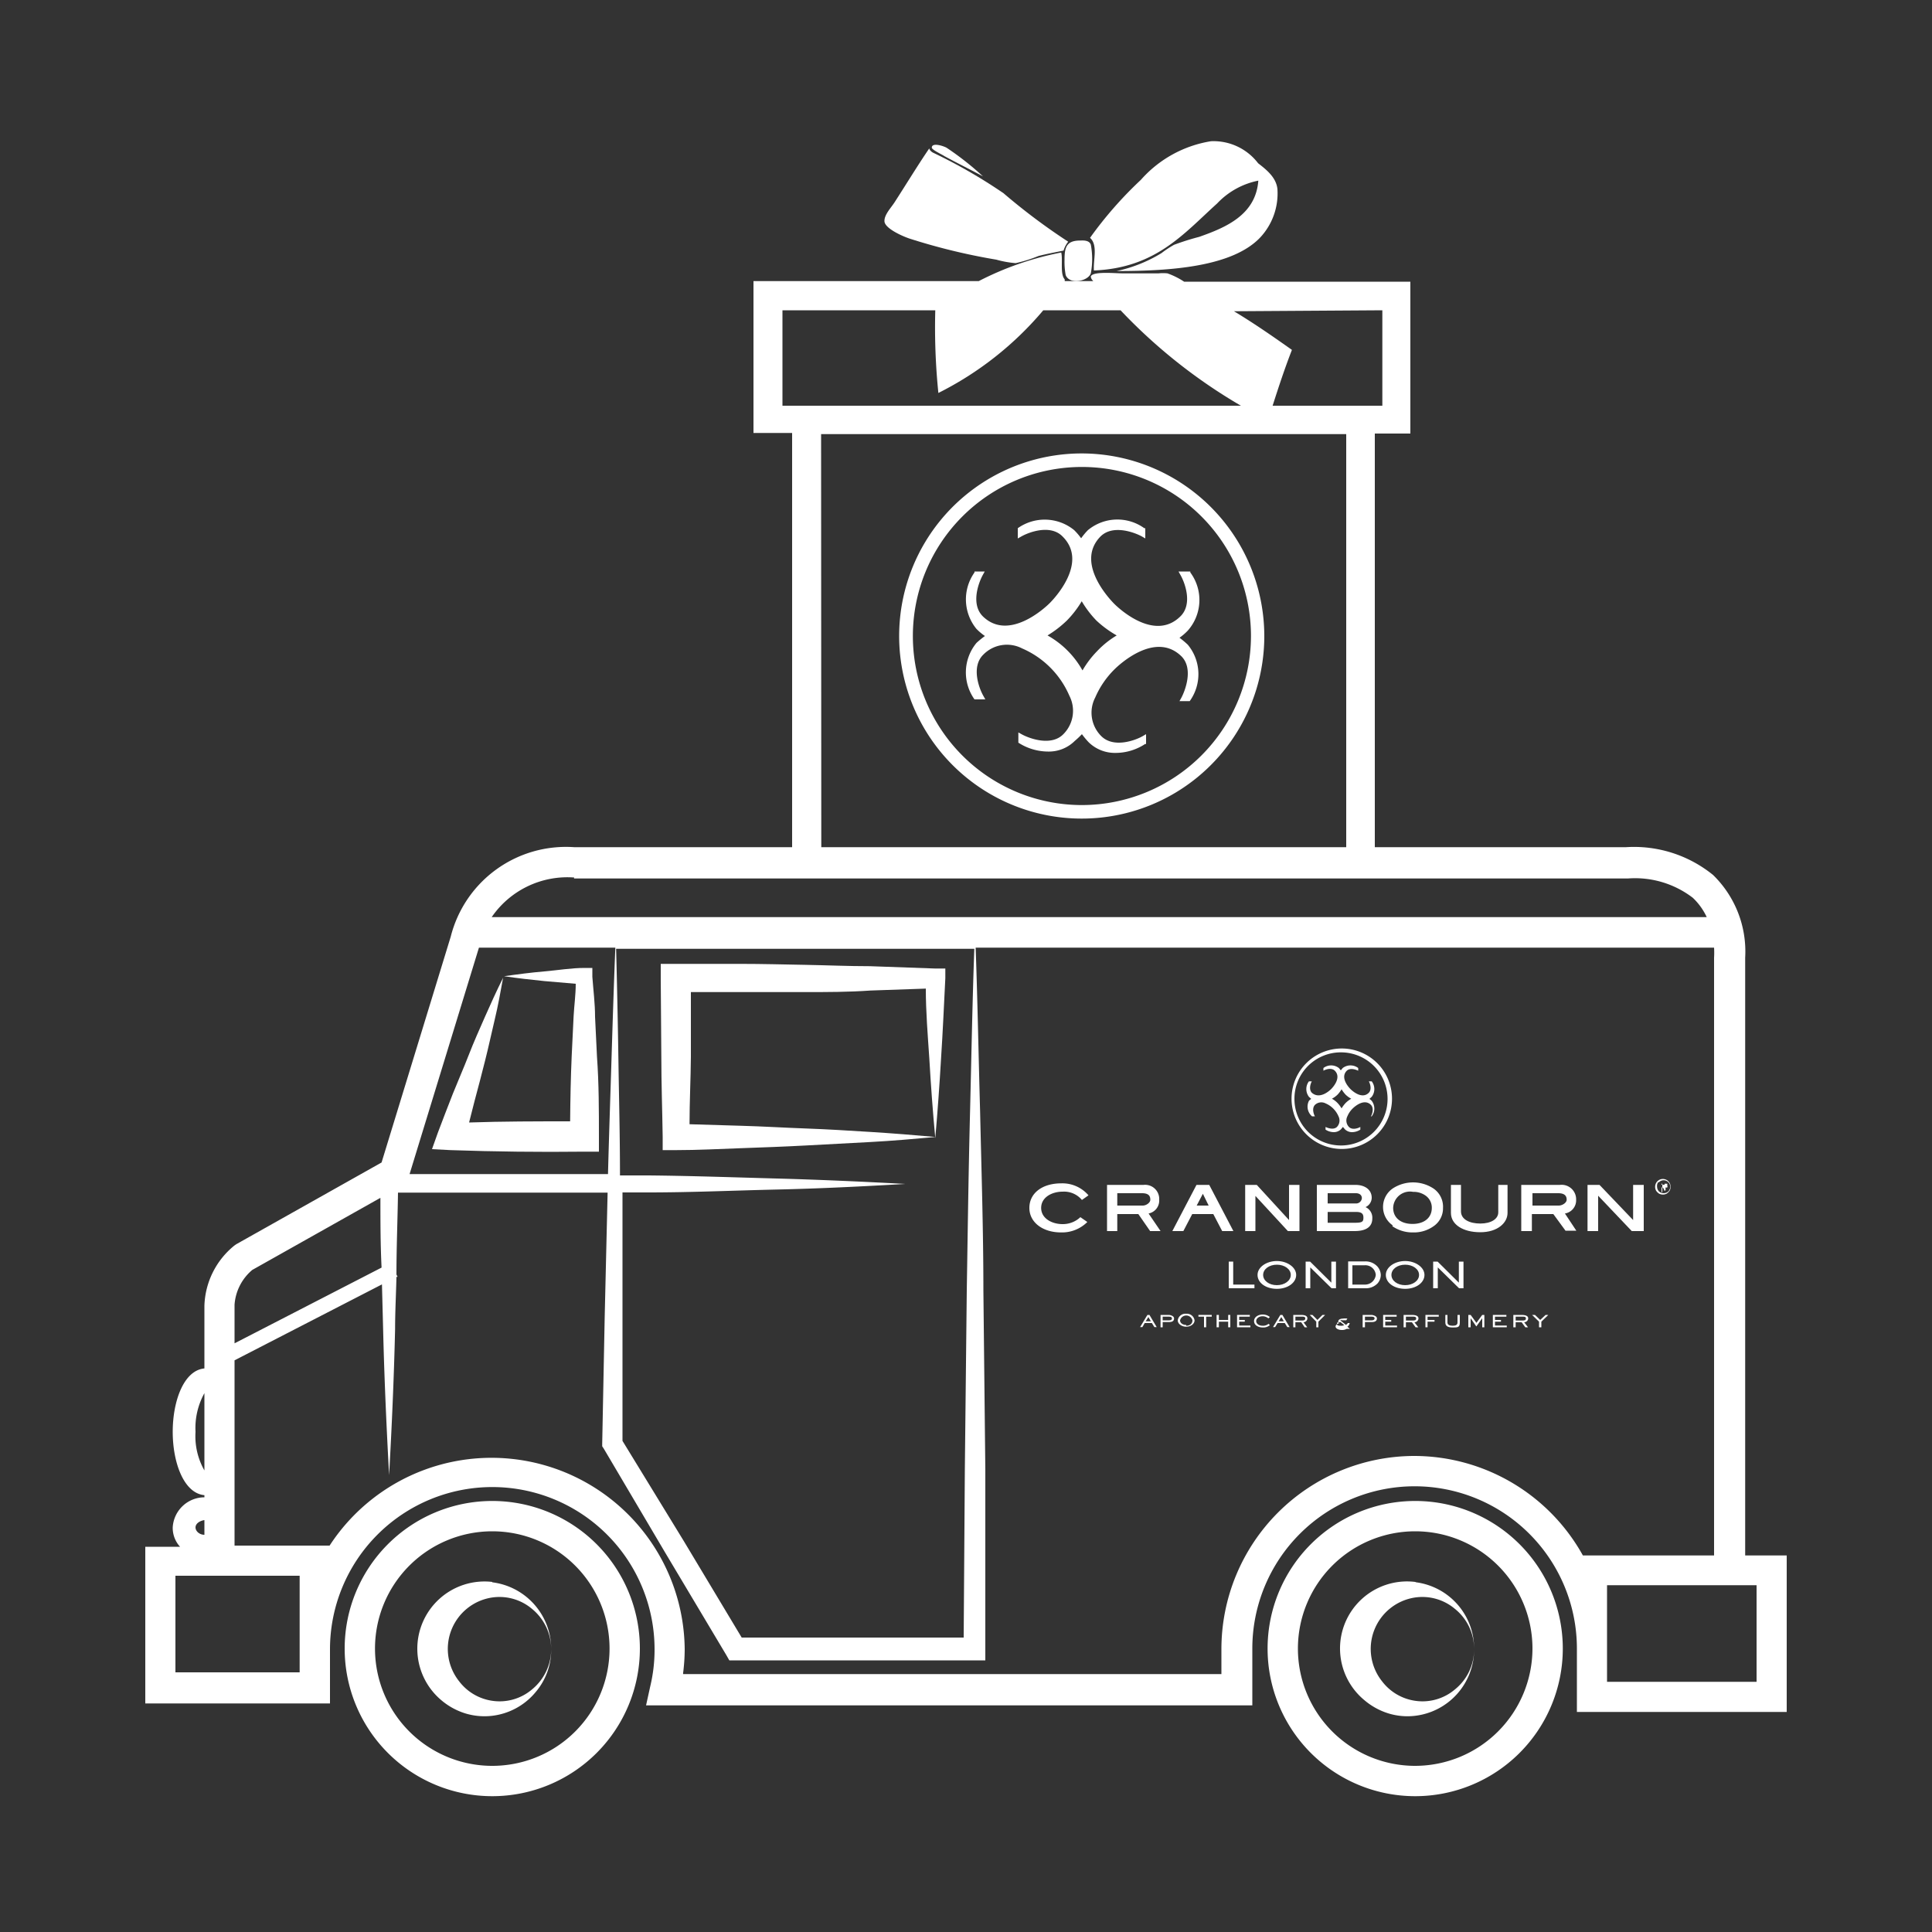 <svg id="Layer_1" data-name="Layer 1" xmlns="http://www.w3.org/2000/svg" viewBox="0 0 100 100"><rect x="0" y="0" width="100" height="100" fill="#333333" stroke="none"/><defs><style>.cls-1{fill:#ffffff;}</style></defs><path class="cls-1" d="M34.23,54.7c0,1.38.05,2.76.07,4.14v.69H35c1.12,0,2.24-.06,3.36-.1s2.24-.08,3.35-.14,2.24-.12,3.36-.18,2.24-.16,3.36-.26c-1.12-.1-2.24-.19-3.36-.26s-2.24-.14-3.36-.18-2.23-.11-3.35-.14l-2.67-.08c0-1.16.06-2.32.07-3.48l0-3.36,2.58,0c1.12,0,2.24,0,3.35,0s2.24,0,3.36-.08l2.87-.1c0,1.2.1,2.4.18,3.6.08,1.38.18,2.76.31,4.14q.18-2.07.3-4.14c.09-1.38.15-2.76.22-4.14l0-.5-.54,0-3.36-.12c-1.12,0-2.24-.05-3.36-.07s-2.23-.05-3.35-.05l-3.36,0H34.2v.79Z"/><path class="cls-1" d="M23.32,59.53q3.45.12,6.89.08H31l0-.77c0-1.38,0-2.76-.1-4.14l-.1-2.07c0-.69-.09-1.38-.14-2.07l0-.46-.4,0c-.69,0-1.39.12-2.09.18s-1.39.15-2.08.25c.69.1,1.39.18,2.08.25l1.63.14c0,.56-.08,1.12-.11,1.68l-.1,2.07c-.05,1.12-.07,2.24-.08,3.37-1.75,0-3.49,0-5.23.06L24.56,57c.19-.7.37-1.4.55-2.11s.33-1.42.5-2.13.3-1.43.43-2.15c-.33.66-.63,1.32-.93,2s-.59,1.33-.85,2-.56,1.35-.82,2-.52,1.35-.77,2l-.31.87Z"/><path class="cls-1" d="M90.33,80.51V49.57a5.53,5.53,0,0,0-1.66-4.28,6.49,6.49,0,0,0-4.51-1.44h-13V22.44H73V14.58H61.34l-.05,0a4,4,0,0,0-.86-.43,2.18,2.18,0,0,0-.47,0c-.53,0-1,0-1.8,0-.46,0-1.6-.12-1.7.16,0,0,0,.13.13.24H55.11s0-.06,0-.09c-.25-.27-.09-1-.18-1.39a15.8,15.8,0,0,0-4.27,1.48H39v7.86h2V43.85H29.72a6.15,6.15,0,0,0-6.39,4.63L19.75,60.17,12.23,64.4l-.1.07a4.17,4.17,0,0,0-1.55,3.12v3.24c-1.07.1-1.64,1.69-1.64,3.28s.57,3.18,1.64,3.28v.11a1.65,1.65,0,0,0-1.64,1.56,1.44,1.44,0,0,0,.38,1H7.52v8.11h9.56v-2.8a8.4,8.4,0,0,1,16.8,0,8.09,8.09,0,0,1-.22,1.9l-.22,1H64.82V85.33a8.4,8.4,0,0,1,16.8,0v3.28H92.48v-8.1ZM71.55,16.06V21H65.87c.32-1,.63-1.94,1-2.89-.92-.65-1.92-1.35-3-2ZM40.5,21V16.06h7.91a33.4,33.4,0,0,0,.16,4.28A17.13,17.13,0,0,0,54,16.06h4A27.9,27.9,0,0,0,64.23,21H40.5Zm2,1.47H69.68V43.85H42.51Zm-12.79,23H84.26a4.91,4.91,0,0,1,3.36,1,3.29,3.29,0,0,1,.72,1H25.45A4.75,4.75,0,0,1,29.72,45.42ZM50.21,57.53c-.08,3.09-.12,6.18-.17,9.27l-.1,9.26-.06,8.7-5.62,0H38.39l-3-5-3.17-5.18,0-6.45,0-6.41h1.34c2.22,0,4.43-.1,6.65-.15s4.43-.16,6.65-.29c-2.22-.12-4.43-.22-6.65-.28s-4.43-.14-6.65-.16H32.09c0-2-.05-3.94-.08-5.91s-.07-3.88-.12-5.82H50.43C50.33,51.88,50.28,54.71,50.21,57.53ZM24.79,49.05h7.06c-.08,1.94-.14,3.88-.2,5.82s-.13,3.94-.18,5.9c-3.42,0-6.85,0-10.27,0ZM13.06,65.73,19.69,62c0,1.21,0,2.41.06,3.61l-7.61,3.92v-2A2.59,2.59,0,0,1,13.06,65.73Zm-2.94,8.38a3.72,3.72,0,0,1,.46-2v4A3.59,3.59,0,0,1,10.12,74.11Zm.46,4.57v.76c-.26,0-.46-.19-.46-.38S10.32,78.72,10.58,78.68Zm4.93,7.88H9.08v-5h6.43Zm57.71-11.2a10,10,0,0,0-10,10v1.29H35.36a.2.2,0,0,1,0-.07,9.87,9.87,0,0,0,.08-1.22A10,10,0,0,0,17.06,80H12.14V70.41l7.63-3.93.06,2.31c.06,2.52.17,5,.31,7.56.14-2.52.25-5,.31-7.56,0-.9.05-1.8.07-2.7l.06,0-.06-.12c0-1.41.06-2.83.08-4.24q5.41,0,10.85,0l-.15,6.39-.13,6.6v.14l.08.12,3.16,5.35,3.18,5.33.16.28H51v-.57L51,76.06l-.1-9.26c0-3.09-.1-6.18-.17-9.27-.08-2.82-.13-5.65-.23-8.48H88.72a4.38,4.38,0,0,1,0,.52V80.51H81.93A10,10,0,0,0,73.22,75.36Zm17.7,11.69H83.18v-5h7.74Z"/><path class="cls-1" d="M73.25,77.69a7.64,7.64,0,1,0,7.64,7.64A7.64,7.64,0,0,0,73.25,77.69Zm0,13.71a6.07,6.07,0,1,1,6.07-6.07A6.08,6.08,0,0,1,73.25,91.4Z"/><path class="cls-1" d="M73.25,81.88A3.47,3.47,0,0,0,70.62,88a3.54,3.54,0,0,0,1.26.69,3.35,3.35,0,0,0,1.36.12,3.46,3.46,0,0,0,3.06-3.44,2.66,2.66,0,0,1-1,2.08,2.59,2.59,0,0,1-2.07.58,2.62,2.62,0,0,1-1.69-1,2.69,2.69,0,0,1,1.68-4.34,2.61,2.61,0,0,1,2.08.58,2.66,2.66,0,0,1,1,2.08,3.46,3.46,0,0,0-3-3.45Z"/><path class="cls-1" d="M25.48,77.69a7.64,7.64,0,1,0,7.64,7.64A7.64,7.64,0,0,0,25.48,77.69Zm0,13.71a6.07,6.07,0,1,1,6.07-6.07A6.07,6.07,0,0,1,25.48,91.4Z"/><path class="cls-1" d="M25.48,81.88A3.48,3.48,0,0,0,22.84,88a3.54,3.54,0,0,0,1.26.69,3.4,3.4,0,0,0,1.37.12,3.44,3.44,0,0,0,2.24-1.21,3.38,3.38,0,0,0,.82-2.23,2.7,2.7,0,0,1-1,2.08,2.59,2.59,0,0,1-2.07.58,2.62,2.62,0,0,1-1.69-1,2.69,2.69,0,0,1,1.68-4.34,2.61,2.61,0,0,1,2.08.58,2.7,2.7,0,0,1,1,2.08,3.48,3.48,0,0,0-3.05-3.45Z"/><path class="cls-1" d="M56.62,14c3.21-.13,4.66-1.92,6.38-3.47a4,4,0,0,1,2.13-1.18c-.13,1.78-1.7,2.43-3.06,2.91a13.14,13.14,0,0,0-1.3.41,5.21,5.21,0,0,0-.65.43,7.39,7.39,0,0,1-2.33.93c2.81,0,6-.22,7.44-1.74a3.34,3.34,0,0,0,.89-2.5c-.06-.6-.56-1-1-1.34a2.9,2.9,0,0,0-2.44-1.14,6.14,6.14,0,0,0-3.63,2,20.18,20.18,0,0,0-2.63,3C56.84,12.69,56.58,13.44,56.62,14Z"/><path class="cls-1" d="M47.08,12.35a32,32,0,0,0,4.49,1.09,5.25,5.25,0,0,0,1,.18,7.12,7.12,0,0,0,1.18-.37c.47-.12.91-.2,1.3-.28a1.34,1.34,0,0,1,.24-.46A32.07,32.07,0,0,1,51.94,10,27.06,27.06,0,0,0,48.29,7.9c-.19-.11-.19-.22-.19-.22-.53.77-1.21,1.88-1.79,2.78-.2.31-.55.66-.53,1S46.61,12.19,47.08,12.35Z"/><path class="cls-1" d="M55.16,14.24c.21.52,1.16.31,1.3-.09a4,4,0,0,0,0-1.49c-.08-.22-.36-.22-.55-.21-.72,0-.81.36-.81,1A3.8,3.8,0,0,0,55.16,14.24Z"/><path class="cls-1" d="M48.88,8.08c.7.38,1.45.75,2,1.05A15.11,15.11,0,0,0,49,7.65c-.15-.09-.78-.3-.77,0C48.26,7.77,48.77,8,48.88,8.08Z"/><path class="cls-1" d="M61.61,29.63l0-.05H61l.1.18c.22.38.65,1.5,0,2.14-1.36,1.35-3.25-.46-3.46-.68s-2-2.1-.68-3.45c.64-.64,1.77-.21,2.15,0l.17.1v-.53l-.05,0a2.39,2.39,0,0,0-2.92.1,3.39,3.39,0,0,0-.35.42,3.49,3.49,0,0,0-.36-.42,2.41,2.41,0,0,0-2.92-.1l0,0v.53l.18-.1c.38-.22,1.51-.65,2.14,0,1.36,1.35-.46,3.24-.67,3.45s-2.11,2-3.46.68c-.64-.64-.21-1.76,0-2.14l.1-.18h-.53l0,.05a2.41,2.41,0,0,0,.1,2.92,2.88,2.88,0,0,0,.44.37,4.64,4.64,0,0,0-.44.36,2.4,2.4,0,0,0-.1,2.92l0,0H51l-.1-.18c-.22-.38-.65-1.51,0-2.14a1.71,1.71,0,0,1,2-.32,4.68,4.68,0,0,1,2.45,2.45,1.71,1.71,0,0,1-.32,2c-.63.63-1.76.21-2.14,0l-.18-.1v.53l0,0a2.85,2.85,0,0,0,1.53.46,1.9,1.9,0,0,0,1.39-.55A4.48,4.48,0,0,0,56,38a4.32,4.32,0,0,0,.35.42,1.94,1.94,0,0,0,1.4.55,2.78,2.78,0,0,0,1.52-.46l.05,0V38l-.17.1c-.38.22-1.51.64-2.15,0a1.71,1.71,0,0,1-.31-2,4.63,4.63,0,0,1,1-1.46c.21-.21,2.1-2,3.46-.67.63.63.2,1.76,0,2.14l-.1.18h.53l0,0a2.39,2.39,0,0,0-.1-2.92,4.56,4.56,0,0,0-.43-.36,2.83,2.83,0,0,0,.43-.37A2.39,2.39,0,0,0,61.61,29.63ZM56.79,33.7a5,5,0,0,0-.76,1,4.72,4.72,0,0,0-1.81-1.81,5.66,5.66,0,0,0,1-.77,5.25,5.25,0,0,0,.77-1,5.36,5.36,0,0,0,.76,1,5.52,5.52,0,0,0,1.05.77A4.72,4.72,0,0,0,56.79,33.7Z"/><path class="cls-1" d="M56,23.47a9.45,9.45,0,1,0,9.44,9.45A9.46,9.46,0,0,0,56,23.47Zm0,18.2a8.75,8.75,0,1,1,8.75-8.75A8.76,8.76,0,0,1,56,41.67Z"/><path class="cls-1" d="M85.87,61.78a.42.42,0,0,0,.4,0,.54.54,0,0,0,.15-.15.43.43,0,0,0,0-.4.4.4,0,0,0-.7,0,.42.42,0,0,0,0,.4A.54.54,0,0,0,85.87,61.78Zm0-.59a.34.34,0,0,1,.48,0,.33.33,0,0,1,.1.24.37.37,0,0,1-.1.24.37.37,0,0,1-.48,0,.37.37,0,0,1-.1-.24A.33.33,0,0,1,85.83,61.19Z"/><path class="cls-1" d="M86,61.46h0l.06,0,.07.1,0,.06h.08l0-.08,0-.08,0,0a.13.13,0,0,0,.09,0,.11.11,0,0,0,0-.08s0,0,0-.06l0-.05h-.26v.43H86Zm0-.19h.16a.05.05,0,0,1,0,0,0,0,0,0,1,0,.05l-.08,0H86Z"/><path class="cls-1" d="M55,61.68a1.2,1.2,0,0,1,1,.43l0,0,.34-.24,0,0a1.78,1.78,0,0,0-1.41-.62c-1,0-1.65.52-1.65,1.27s.69,1.27,1.64,1.27a1.85,1.85,0,0,0,1.36-.54l0,0L55.92,63l0,0a1.32,1.32,0,0,1-.92.36c-.55,0-1.11-.29-1.11-.84S54.45,61.68,55,61.68Z"/><path class="cls-1" d="M60.07,63.72l-.62-.91A.68.68,0,0,0,60,62.1a.73.73,0,0,0-.81-.77H57.3v2.39h.53v-.88h1.09l.61.88Zm-.92-1.32H57.83v-.64h1.28c.39,0,.43.19.43.34S59.33,62.4,59.15,62.4Z"/><path class="cls-1" d="M81,62.81a.69.69,0,0,0,.58-.71.75.75,0,0,0-.84-.77h-2v2.39h.55v-.88H80.4l.63.86v0h.56Zm-1.68-.41v-.64h1.33c.39,0,.44.19.44.34s-.22.3-.41.3Z"/><path class="cls-1" d="M63.84,63.72l-1.25-2.39h-.66l-1.25,2.39h.57l.46-.88H62.8l.46.88Zm-1.9-1.32.32-.61.3.61Z"/><polygon class="cls-1" points="64.98 61.9 66.66 63.72 67.26 63.72 67.26 61.33 66.72 61.33 66.72 63.15 65.05 61.33 64.45 61.33 64.45 63.72 64.98 63.72 64.98 61.9"/><polygon class="cls-1" points="82.72 61.89 84.45 63.71 84.46 63.72 85.08 63.72 85.08 61.33 84.53 61.33 84.53 63.15 82.8 61.34 82.79 61.33 82.17 61.33 82.17 63.72 82.72 63.72 82.72 61.89"/><path class="cls-1" d="M70.16,61.33h-2v2.39h1.95c.76,0,.92-.35.92-.65a.6.6,0,0,0-.35-.59A.54.54,0,0,0,71,62C71,61.58,70.65,61.33,70.16,61.33Zm-1.44.43h1.46c.19,0,.31.1.31.26a.3.3,0,0,1-.33.27H68.72Zm1.41,1.53H68.72v-.56h1.47c.27,0,.38.08.38.29S70.52,63.29,70.13,63.29Z"/><path class="cls-1" d="M72.07,63.47a1.83,1.83,0,0,0,1.07.32,1.75,1.75,0,0,0,1.06-.32,1.12,1.12,0,0,0,.49-.95,1.14,1.14,0,0,0-.49-1,1.92,1.92,0,0,0-2.12,0,1.16,1.16,0,0,0,0,1.9Zm1.07-1.78a1.07,1.07,0,0,1,.67.21.76.76,0,0,1,.3.62c0,.5-.38.83-1,.83s-1-.33-1-.83A.87.87,0,0,1,73.14,61.69Z"/><path class="cls-1" d="M77.55,62.75c0,.35-.38.58-.93.58s-1-.21-1-.63V61.33H75.1v1.45c0,.6.62,1,1.52,1s1.41-.49,1.41-1V61.33h-.48Z"/><path class="cls-1" d="M67.91,57.78h.15l0,0c-.06-.1-.17-.41,0-.59a.48.48,0,0,1,.55-.08,1.27,1.27,0,0,1,.67.67.48.48,0,0,1-.08.55c-.18.17-.49.05-.59,0l0,0v.14h0a.8.8,0,0,0,.42.13.53.53,0,0,0,.38-.15l.1-.12.1.12a.53.53,0,0,0,.38.15.8.8,0,0,0,.42-.13h0v-.14l0,0c-.1.06-.41.18-.59,0a.48.48,0,0,1-.08-.55,1.22,1.22,0,0,1,.27-.4c.06-.06.58-.56.95-.19.17.18.06.49,0,.59l0,0H71a.66.66,0,0,0,0-.8.53.53,0,0,0-.12-.1l.12-.11a.66.66,0,0,0,0-.8h-.15l0,0c.06.1.17.41,0,.59-.37.37-.89-.13-.95-.19s-.56-.58-.19-.95c.18-.17.49-.05.59,0l0,0v-.14h0a.66.66,0,0,0-.8,0l-.1.12-.1-.12a.66.66,0,0,0-.8,0h0v.14l0,0c.1-.06.41-.18.59,0,.37.37-.13.89-.19.95s-.58.56-1,.19c-.17-.18-.06-.49,0-.59l0,0h-.15a.66.66,0,0,0,0,.8l.12.11a.53.53,0,0,0-.12.1A.66.66,0,0,0,67.91,57.78Zm1.32-1.12a1.57,1.57,0,0,0,.21-.28,1.57,1.57,0,0,0,.21.28,1.28,1.28,0,0,0,.29.21,1.38,1.38,0,0,0-.29.22,1.57,1.57,0,0,0-.21.28,1.57,1.57,0,0,0-.21-.28,1.16,1.16,0,0,0-.29-.22A1.28,1.28,0,0,0,69.23,56.66Z"/><path class="cls-1" d="M69.44,59.47a2.6,2.6,0,1,0-2.59-2.59A2.6,2.6,0,0,0,69.44,59.47Zm0-5A2.41,2.41,0,1,1,67,56.88,2.4,2.4,0,0,1,69.44,54.47Z"/><polygon class="cls-1" points="63.6 65.3 63.6 66.68 64.93 66.68 64.93 66.49 63.83 66.49 63.83 65.3 63.6 65.3"/><path class="cls-1" d="M66.09,65.27c-.53,0-1,.31-1,.72s.43.72,1,.72,1-.32,1-.72S66.62,65.27,66.09,65.27Zm0,1.25c-.4,0-.71-.23-.71-.53s.31-.53.71-.53.72.23.72.53S66.49,66.52,66.09,66.52Z"/><polygon class="cls-1" points="69.15 65.3 68.91 65.3 68.91 66.39 67.81 65.3 67.81 65.3 67.58 65.3 67.58 66.68 67.82 66.68 67.82 65.6 68.92 66.68 68.92 66.68 69.15 66.68 69.15 65.3"/><path class="cls-1" d="M70.65,65.29h-.87v1.39h.87a.84.84,0,0,0,.65-.25.67.67,0,0,0,.17-.44.7.7,0,0,0-.18-.44A.83.83,0,0,0,70.65,65.29Zm0,1.2H70v-1h.63a.54.54,0,0,1,.58.5A.56.56,0,0,1,70.65,66.49Z"/><path class="cls-1" d="M72.73,65.27c-.53,0-1,.31-1,.72s.43.72,1,.72,1-.32,1-.72S73.26,65.27,72.73,65.27Zm0,1.25c-.4,0-.71-.23-.71-.53s.31-.53.71-.53.72.23.72.53S73.13,66.52,72.73,66.52Z"/><polygon class="cls-1" points="75.51 66.39 74.41 65.3 74.41 65.3 74.18 65.3 74.18 66.68 74.42 66.68 74.42 65.6 75.52 66.68 75.52 66.68 75.75 66.68 75.75 65.3 75.51 65.3 75.51 66.39"/><path class="cls-1" d="M71,68.06h-.47v.64h.12v-.27H71c.17,0,.27-.06.27-.19S71.05,68.06,71,68.06Zm0,.28h-.35v-.19H71q.15,0,.15.09C71.14,68.31,71.09,68.34,71,68.34Z"/><polygon class="cls-1" points="71.7 68.41 72.01 68.41 72.01 68.32 71.7 68.32 71.7 68.15 72.29 68.15 72.29 68.06 71.59 68.06 71.59 68.7 72.31 68.7 72.31 68.61 71.7 68.61 71.7 68.41"/><path class="cls-1" d="M73.42,68.24c0-.12-.12-.18-.35-.18h-.42v.64h.12v-.26h.31l.19.26h.14l-.2-.26A.21.21,0,0,0,73.42,68.24Zm-.31.11h-.34v-.2h.36c.08,0,.17,0,.17.09S73.24,68.35,73.11,68.35Z"/><polygon class="cls-1" points="73.78 68.7 73.89 68.7 73.89 68.41 74.25 68.41 74.25 68.32 73.89 68.32 73.89 68.15 74.47 68.15 74.47 68.06 73.78 68.06 73.78 68.7"/><path class="cls-1" d="M75.44,68.45c0,.12-.08.17-.25.17s-.27-.05-.27-.17v-.39h-.11v.39c0,.18.12.26.38.26s.37,0,.37-.26v-.39h-.12Z"/><polygon class="cls-1" points="76.42 68.47 76.12 68.06 76.12 68.06 76 68.06 76 68.7 76.12 68.7 76.12 68.23 76.41 68.65 76.42 68.65 76.72 68.23 76.72 68.7 76.83 68.7 76.83 68.06 76.72 68.06 76.42 68.47"/><polygon class="cls-1" points="77.38 68.41 77.69 68.41 77.69 68.32 77.38 68.32 77.38 68.15 77.97 68.15 77.97 68.06 77.27 68.06 77.27 68.7 77.99 68.7 77.99 68.61 77.38 68.61 77.38 68.41"/><path class="cls-1" d="M79.1,68.24c0-.12-.12-.18-.35-.18h-.42v.64h.12v-.26h.31l.19.26h.14l-.2-.26A.21.21,0,0,0,79.1,68.24Zm-.31.11h-.34v-.2h.36c.08,0,.17,0,.17.09S78.92,68.35,78.79,68.35Z"/><polygon class="cls-1" points="79.72 68.32 79.45 68.06 79.45 68.06 79.3 68.06 79.66 68.41 79.66 68.7 79.78 68.7 79.78 68.41 80.13 68.07 80.14 68.06 80 68.06 79.72 68.32"/><path class="cls-1" d="M59.49,68.06h-.1l-.38.63h.12l.12-.21h.37l.13.21h.12l-.38-.64Zm-.19.33.14-.22.13.22Z"/><path class="cls-1" d="M60.51,68.06h-.44v.64h.11v-.27h.33c.17,0,.26-.06.26-.19S60.57,68.06,60.51,68.06Zm0,.28h-.33v-.19h.33q.15,0,.15.09C60.66,68.31,60.61,68.34,60.51,68.34Z"/><path class="cls-1" d="M61.4,68a.4.4,0,0,0-.44.34c0,.18.2.33.44.33s.43-.15.43-.33A.4.4,0,0,0,61.4,68Zm0,.58c-.18,0-.32-.1-.32-.24a.33.33,0,0,1,.64,0C61.72,68.52,61.58,68.62,61.4,68.62Z"/><polygon class="cls-1" points="62.03 68.15 62.32 68.15 62.32 68.7 62.43 68.7 62.43 68.15 62.72 68.15 62.72 68.06 62.03 68.06 62.03 68.15"/><polygon class="cls-1" points="63.57 68.32 63.09 68.32 63.09 68.06 62.97 68.06 62.97 68.7 63.09 68.7 63.09 68.41 63.57 68.41 63.57 68.7 63.68 68.7 63.68 68.06 63.57 68.06 63.57 68.32"/><polygon class="cls-1" points="64.14 68.41 64.43 68.41 64.43 68.32 64.14 68.32 64.14 68.15 64.69 68.15 64.69 68.06 64.03 68.06 64.03 68.7 64.72 68.7 64.72 68.61 64.14 68.61 64.14 68.41"/><path class="cls-1" d="M65.66,68.52a.44.44,0,0,1-.3.1c-.22,0-.34-.12-.34-.24s.12-.25.33-.25a.45.45,0,0,1,.3.11h0l.08-.07h0a.58.58,0,0,0-.38-.13c-.21,0-.44.12-.44.34s.23.33.45.33a.53.53,0,0,0,.37-.12h0l-.07-.07Z"/><path class="cls-1" d="M66.37,68.06h-.1l-.38.63H66l.13-.21h.37l.13.21h.12l-.38-.64Zm-.19.33.14-.22.13.22Z"/><path class="cls-1" d="M67.67,68.24q0-.18-.33-.18h-.4v.64h.11v-.26h.3l.18.26h.13l-.19-.26A.21.21,0,0,0,67.67,68.24Zm-.29.11h-.33v-.2h.34c.08,0,.17,0,.17.09S67.49,68.35,67.38,68.35Z"/><polygon class="cls-1" points="68.19 68.32 67.93 68.06 67.93 68.06 67.79 68.06 68.13 68.41 68.13 68.7 68.24 68.7 68.24 68.41 68.58 68.07 68.59 68.06 68.45 68.06 68.19 68.32"/><path class="cls-1" d="M69.86,68.48h0l-.09,0h0l-.1.1-.3-.24s0,0,0,0a.24.24,0,0,1,.13,0,.84.84,0,0,1,.18,0h0l.06-.09h0a.78.78,0,0,0-.23,0c-.14,0-.24.06-.24.14s0,.07.07.1h0c-.07,0-.21.06-.21.17s.16.18.32.18a.5.5,0,0,0,.26-.06l0,0h.16l-.13-.11A.29.29,0,0,0,69.86,68.48Zm-.45.14c-.1,0-.21,0-.21-.09s0-.07.18-.1l.2.16A.38.38,0,0,1,69.41,68.62Z"/></svg>